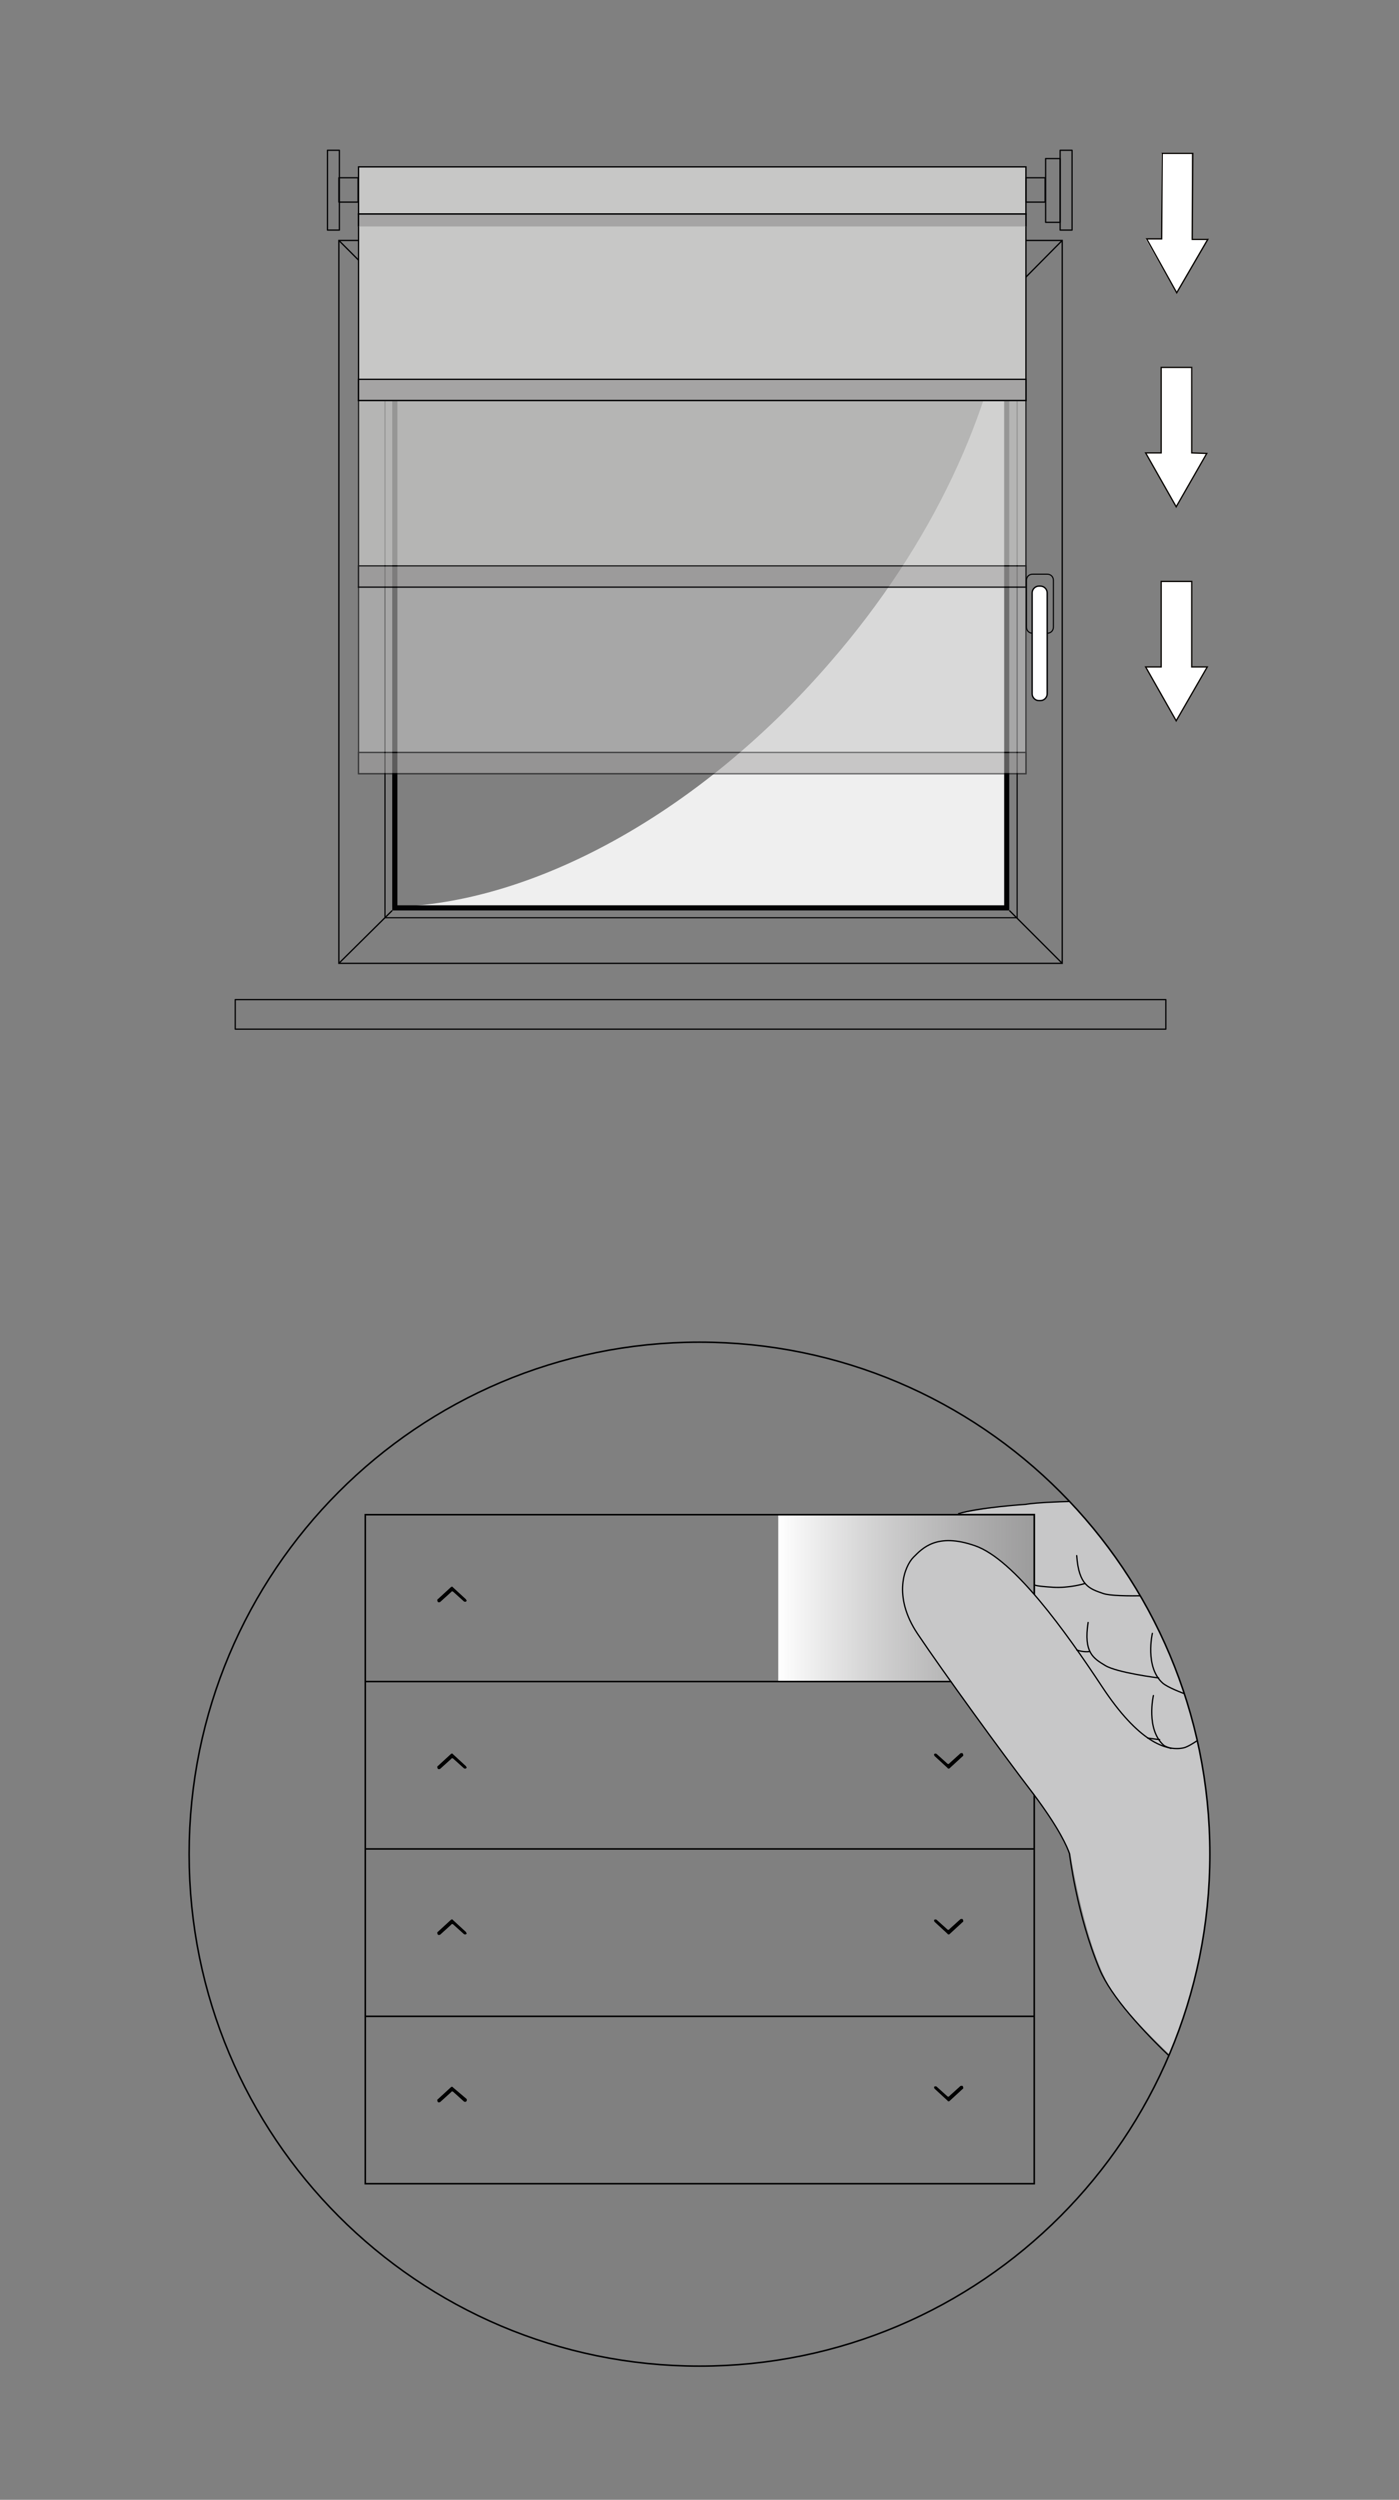 <?xml version="1.0" encoding="utf-8"?>
<!-- Generator: Adobe Illustrator 23.0.2, SVG Export Plug-In . SVG Version: 6.00 Build 0)  -->
<svg version="1.1" id="Ebene_1" xmlns="http://www.w3.org/2000/svg" xmlns:xlink="http://www.w3.org/1999/xlink" x="0px" y="0px"
	 width="270px" height="482.4px" viewBox="0 0 270 482.4" style="enable-background:new 0 0 270 482.4;" xml:space="preserve">
<rect x="0" y="0" width="270" height="482.4" fill="#808080" stroke="none"/>
<style type="text/css">
	.st0{fill:none;stroke:#181717;stroke-width:0.5;stroke-linecap:round;stroke-linejoin:round;stroke-miterlimit:10;}
	.st1{fill:none;stroke:#181717;stroke-width:0.5;stroke-linecap:round;stroke-linejoin:round;}
	.st2{fill:#FFFFFF;}
	.st3{clip-path:url(#SVGID_2_);fill:none;stroke:#090603;stroke-width:0.25;stroke-miterlimit:10;}
	.st4{clip-path:url(#SVGID_4_);fill:none;stroke:#090603;stroke-width:0.25;stroke-miterlimit:10;}
	.st5{clip-path:url(#SVGID_6_);fill:none;stroke:#090603;stroke-width:0.25;stroke-miterlimit:10;}
	.st6{fill:none;stroke:#060607;stroke-width:0.25;stroke-linecap:round;stroke-linejoin:round;stroke-miterlimit:10;}
	.st7{fill:none;stroke:#020203;stroke-width:0.25;stroke-miterlimit:10;}
	.st8{fill:none;stroke:#020203;stroke-width:0.218;stroke-miterlimit:10;}
	.st9{fill:none;stroke:#020203;stroke-width:0.214;stroke-miterlimit:10;}
	.st10{fill:none;stroke:#020203;stroke-width:0.264;stroke-miterlimit:10;}
	.st11{fill:#EFEFEF;}
	.st12{fill:#020203;}
	.st13{fill:#C7C7C6;stroke:#020203;stroke-width:0.26;stroke-miterlimit:10;}
	.st14{fill:#C7C7C6;stroke:#020203;stroke-width:0.25;stroke-miterlimit:10;}
	.st15{fill:#A5A4A4;stroke:#020203;stroke-width:0.25;stroke-miterlimit:10;}
	.st16{opacity:0.75;}
	.st17{opacity:0.55;}
	.st18{fill:#A5A4A4;stroke:#020203;stroke-width:0.26;stroke-miterlimit:10;}
	.st19{fill:url(#SVGID_7_);}
	.st20{clip-path:url(#SVGID_9_);}
	.st21{fill:none;stroke:#000000;stroke-width:0.3;stroke-miterlimit:10;}
	.st22{clip-path:url(#SVGID_11_);}
	.st23{fill:#C7C7C8;}
	.st24{fill:none;stroke:#020203;stroke-width:0.25;stroke-linecap:round;stroke-linejoin:round;stroke-miterlimit:10;}
	.st25{display:none;clip-path:url(#SVGID_13_);}
	.st26{display:inline;fill:#C7C7C8;}
	.st27{display:inline;}
	
		.st28{display:inline;fill:none;stroke:#020203;stroke-width:0.25;stroke-linecap:round;stroke-linejoin:round;stroke-miterlimit:10;}
	.st29{fill:none;stroke:#020203;stroke-width:0.3;stroke-linecap:round;stroke-linejoin:round;stroke-miterlimit:10;}
</style>
<path class="st0" d="M620.5,44.7"/>
<g>
	<g>
		<path class="st1" d="M1079.4-83.1c1.3-0.3,2.5-0.5,2.7,0.1c0.1,0.7,0.1,0.7-1.4,0.9c-1.5,0.3-1.9,0.4-1.9,0.4"/>
		<path class="st1" d="M1095.4-72.1"/>
		<path class="st1" d="M1098.8-69.4"/>
		<path class="st1" d="M1170.7-17.8"/>
		<path class="st1" d="M1173.3,5.3"/>
		<path class="st1" d="M1111.7-59.9"/>
		<path class="st1" d="M1114.5-58.1"/>
		<path class="st1" d="M1114.4-54.7"/>
		<path class="st1" d="M1136.4-41.4"/>
		<path class="st1" d="M1139.3-38.6"/>
		<path class="st1" d="M1157-26.1"/>
		<path class="st1" d="M1159.8-23.2"/>
	</g>
</g>
<path class="st1" d="M988,198.3c1.3-0.3,2.5-0.5,2.7,0.1c0.1,0.7,0.1,0.7-1.4,0.9c-1.5,0.3-1.9,0.4-1.9,0.4"/>
<path class="st1" d="M1004,209.3"/>
<path class="st1" d="M1007.4,212"/>
<path class="st1" d="M1079.3,263.6"/>
<path class="st1" d="M1082.5,285.6"/>
<path class="st1" d="M1020.3,221.5"/>
<path class="st1" d="M1023.1,223.3"/>
<path class="st1" d="M1023,226.7"/>
<path class="st1" d="M1045,240"/>
<path class="st1" d="M1047.9,242.8"/>
<path class="st1" d="M1061.9,252.6"/>
<path class="st1" d="M1064.7,255.5"/>
<g>
	<polygon class="st2" points="224.1,112.2 224.1,128.7 221.1,128.7 227,139.1 233,128.7 230,128.7 230,112.2 	"/>
	<g>
		<g>
			<g>
				<g>
					<defs>
						<rect id="SVGID_1_" x="220.8" y="29.4" width="12.5" height="110.1"/>
					</defs>
					<clipPath id="SVGID_2_">
						<use xlink:href="#SVGID_1_"  style="overflow:visible;"/>
					</clipPath>
					<polygon class="st3" points="224.1,112.2 224.1,128.7 221.1,128.7 227,139.1 233,128.7 230,128.7 230,112.2 					"/>
				</g>
			</g>
		</g>
	</g>
	<polygon class="st2" points="224.1,29.6 224.1,46.1 221.1,46.1 227,56.5 233,46.1 230,46.1 230,29.6 	"/>
	<g>
		<polygon class="st2" points="224.1,70.9 224.1,87.4 221.1,87.4 227,97.8 232.9,87.5 230,87.4 230.1,70.9 		"/>
		<g>
			<g>
				<g>
					<g>
						<defs>
							
								<rect id="SVGID_3_" x="172.1" y="78.2" transform="matrix(3.282414e-03 -1 1 3.282414e-03 141.894 311.309)" width="110.1" height="12.5"/>
						</defs>
						<clipPath id="SVGID_4_">
							<use xlink:href="#SVGID_3_"  style="overflow:visible;"/>
						</clipPath>
						<polygon class="st4" points="224.1,70.9 224.1,87.4 221.1,87.4 227,97.8 232.9,87.5 230,87.4 230,70.9 						"/>
					</g>
				</g>
			</g>
		</g>
		<g>
			<g>
				<g>
					<g>
						<g>
							<defs>
								
									<rect id="SVGID_5_" x="172.1" y="78.2" transform="matrix(3.282414e-03 -1 1 3.282414e-03 141.894 311.309)" width="110.1" height="12.5"/>
							</defs>
							<clipPath id="SVGID_6_">
								<use xlink:href="#SVGID_5_"  style="overflow:visible;"/>
							</clipPath>
							<polygon class="st5" points="224.3,29.6 224.2,46.1 221.3,46.1 227.1,56.5 233.1,46.2 230.1,46.2 230.2,29.6 							"/>
						</g>
					</g>
				</g>
			</g>
		</g>
	</g>
</g>
<g>
	<rect x="45.4" y="192.9" class="st6" width="179.6" height="5.7"/>
	<rect x="65.4" y="46.4" class="st7" width="139.6" height="139.5"/>
	<rect x="74.3" y="55.2" class="st8" width="122" height="121.9"/>
	<line class="st7" x1="75.7" y1="56.7" x2="65.4" y2="46.4"/>
	<line class="st7" x1="194.8" y1="56.7" x2="205" y2="46.4"/>
	<line class="st7" x1="65.4" y1="185.9" x2="75.7" y2="175.7"/>
	<line class="st7" x1="205" y1="185.9" x2="194.8" y2="175.7"/>
	<g>
		<g>
			<path class="st9" d="M203.3,121c0,0.7-0.5,1.2-1.2,1.2h-2.8c-0.7,0-1.2-0.5-1.2-1.2v-9c0-0.7,0.5-1.2,1.2-1.2h2.8
				c0.7,0,1.2,0.5,1.2,1.2V121z"/>
		</g>
		<g>
			<path class="st2" d="M202.1,133.9c0,0.7-0.6,1.3-1.3,1.3h-0.3c-0.7,0-1.3-0.6-1.3-1.3v-19.5c0-0.7,0.6-1.3,1.3-1.3h0.3
				c0.7,0,1.3,0.6,1.3,1.3V133.9z"/>
			<path class="st10" d="M202.1,133.9c0,0.7-0.6,1.3-1.3,1.3h-0.3c-0.7,0-1.3-0.6-1.3-1.3v-19.5c0-0.7,0.6-1.3,1.3-1.3h0.3
				c0.7,0,1.3,0.6,1.3,1.3V133.9z"/>
		</g>
	</g>
	<g>
		<path class="st11" d="M160.3,127.7c-25.6,29.7-58,46.8-84.6,47.3v0.7h119.1v-119h-0.2C191.7,79.3,180,105,160.3,127.7z"/>
	</g>
	<g>
		<path class="st12" d="M193.8,57.7v117H76.7v-117L193.8,57.7 M194.8,56.7H75.7v119h119.1L194.8,56.7L194.8,56.7z"/>
	</g>
	<rect x="69.2" y="32.2" class="st13" width="128.8" height="9.1"/>
	<rect x="63.2" y="29" class="st6" width="2.3" height="15.4"/>
	<g>
		<rect x="201.8" y="30.6" class="st6" width="2.8" height="12.3"/>
		<rect x="204.6" y="29" class="st6" width="2.3" height="15.4"/>
	</g>
	<rect x="65.4" y="34.3" class="st6" width="3.7" height="4.7"/>
	<rect x="198" y="34.3" class="st6" width="3.7" height="4.7"/>
	<g>
		<rect x="69.2" y="41.3" class="st14" width="128.8" height="36"/>
		<rect x="69.2" y="73.2" class="st15" width="128.8" height="4.1"/>
	</g>
	<g class="st16">
		<rect x="69.2" y="77.3" class="st14" width="128.8" height="36"/>
		<rect x="69.2" y="109.2" class="st15" width="128.8" height="4.1"/>
	</g>
	<g class="st17">
		<rect x="69.2" y="113.3" class="st14" width="128.8" height="36"/>
		<rect x="69.2" y="145.2" class="st15" width="128.8" height="4.1"/>
	</g>
	<polyline class="st18" points="69.2,43.7 69.2,41.3 198,41.3 198,43.7 	"/>
</g>
<g>
	
		<linearGradient id="SVGID_7_" gradientUnits="userSpaceOnUse" x1="-333.042" y1="173.44" x2="-283.642" y2="173.44" gradientTransform="matrix(-1 0 0 -1 -133.442 481.89)">
		<stop  offset="0" style="stop-color:#C7C6C7;stop-opacity:0.4"/>
		<stop  offset="1" style="stop-color:#FFFFFF"/>
	</linearGradient>
	<polygon class="st19" points="150.2,324.5 199.6,324.5 199.6,292.4 150.2,292.4 	"/>
	<g>
		<g>
			<defs>
				<ellipse id="SVGID_8_" cx="135" cy="357.8" rx="98.5" ry="98.8"/>
			</defs>
			<clipPath id="SVGID_9_">
				<use xlink:href="#SVGID_8_"  style="overflow:visible;"/>
			</clipPath>
			<g class="st20">
				<rect x="70.5" y="292.3" class="st21" width="129.1" height="129.1"/>
				<line class="st21" x1="70.5" y1="356.8" x2="199.6" y2="356.8"/>
				<line class="st21" x1="70.5" y1="324.5" x2="199.6" y2="324.5"/>
				<line class="st21" x1="70.5" y1="389.1" x2="199.6" y2="389.1"/>
				<g>
					<path d="M90,309c-0.1,0.1-0.1,0.1-0.2,0.1s-0.2,0-0.3-0.1l0,0l-2-1.8c-0.1-0.1-0.1-0.1-0.2-0.1s-0.2,0-0.2,0.1l-2.1,1.9
						c-0.1,0.1-0.2,0.1-0.3,0.1c-0.1,0-0.2,0-0.2-0.1l0,0c-0.1-0.1-0.1-0.2-0.1-0.3c0-0.1,0-0.2,0.1-0.2l2.5-2.3
						c0.1-0.1,0.1-0.1,0.2-0.1s0.2,0,0.2,0.1l2.5,2.3c0.1,0.1,0.1,0.2,0.1,0.2C90.1,308.8,90.1,308.9,90,309"/>
					<path d="M90,341.2c-0.1,0.1-0.1,0.1-0.2,0.1s-0.2,0-0.3-0.1l0,0l-2-1.8c-0.1-0.1-0.1-0.1-0.2-0.1s-0.2,0-0.2,0.1l-2.1,1.9
						c-0.1,0.1-0.2,0.1-0.3,0.1c-0.1,0-0.2,0-0.2-0.1l0,0c-0.1-0.1-0.1-0.2-0.1-0.3c0-0.1,0-0.2,0.1-0.2l2.5-2.3
						c0.1-0.1,0.1-0.1,0.2-0.1s0.2,0,0.2,0.1l2.5,2.3C90,340.9,90,341,90,341C90.1,341,90.1,341.1,90,341.2"/>
					<path d="M90,373.2c-0.1,0.1-0.1,0.1-0.2,0.1s-0.2,0-0.3-0.1l0,0l-2-1.8c-0.1-0.1-0.1-0.1-0.2-0.1s-0.2,0-0.2,0.1l-2.1,1.9
						c-0.1,0.1-0.2,0.1-0.3,0.1c-0.1,0-0.2,0-0.2-0.1l0,0c-0.1-0.1-0.1-0.2-0.1-0.3c0-0.1,0-0.2,0.1-0.2l2.5-2.3
						c0.1-0.1,0.1-0.1,0.2-0.1s0.2,0,0.2,0.1l2.5,2.3C90,372.9,90,373,90,373C90.1,373.1,90.1,373.2,90,373.2"/>
					<path d="M90,405.5c-0.1,0.1-0.1,0.1-0.2,0.1s-0.2,0-0.3-0.1l0,0l-2-1.8c-0.1-0.1-0.1-0.1-0.2-0.1s-0.2,0-0.2,0.1l-2.1,1.9
						c-0.1,0.1-0.2,0.1-0.3,0.1c-0.1,0-0.2,0-0.2-0.1l0,0c-0.1-0.1-0.1-0.2-0.1-0.3c0-0.1,0-0.2,0.1-0.2l2.5-2.3
						c0.1-0.1,0.1-0.1,0.2-0.1s0.2,0,0.2,0.1L90,405c0.1,0.1,0.1,0.2,0.1,0.2C90.1,405.3,90.1,405.4,90,405.5"/>
				</g>
				<g>
					<path d="M180.3,402.7c0.1-0.1,0.1-0.1,0.2-0.1c0.1,0,0.2,0,0.3,0.1l0,0l2,1.8c0.1,0.1,0.1,0.1,0.2,0.1c0.1,0,0.2,0,0.2-0.1
						l2.1-1.9c0.1-0.1,0.2-0.1,0.3-0.1s0.2,0,0.2,0.1l0,0c0.1,0.1,0.1,0.2,0.1,0.3c0,0.1,0,0.2-0.1,0.2l-2.5,2.3
						c-0.1,0.1-0.1,0.1-0.2,0.1s-0.2,0-0.2-0.1l-2.5-2.3c-0.1-0.1-0.1-0.2-0.1-0.2C180.2,402.9,180.3,402.8,180.3,402.7"/>
					<path d="M180.3,370.5c0.1-0.1,0.1-0.1,0.2-0.1c0.1,0,0.2,0,0.3,0.1l0,0l2,1.8c0.1,0.1,0.1,0.1,0.2,0.1c0.1,0,0.2,0,0.2-0.1
						l2.1-1.9c0.1-0.1,0.2-0.1,0.3-0.1s0.2,0,0.2,0.1l0,0c0.1,0.1,0.1,0.2,0.1,0.3c0,0.1,0,0.2-0.1,0.2l-2.5,2.3
						c-0.1,0.1-0.1,0.1-0.2,0.1s-0.2,0-0.2-0.1l-2.5-2.3c-0.1-0.1-0.1-0.2-0.1-0.2C180.2,370.7,180.3,370.6,180.3,370.5"/>
					<path d="M180.3,338.5c0.1-0.1,0.1-0.1,0.2-0.1c0.1,0,0.2,0,0.3,0.1l0,0l2,1.8c0.1,0.1,0.1,0.1,0.2,0.1c0.1,0,0.2,0,0.2-0.1
						l2.1-1.9c0.1-0.1,0.2-0.1,0.3-0.1s0.2,0,0.2,0.1l0,0c0.1,0.1,0.1,0.2,0.1,0.3c0,0.1,0,0.2-0.1,0.2l-2.5,2.3
						c-0.1,0.1-0.1,0.1-0.2,0.1s-0.2,0-0.2-0.1l-2.5-2.3c-0.1-0.1-0.1-0.2-0.1-0.2C180.2,338.6,180.3,338.5,180.3,338.5"/>
					<path d="M180.3,306.2c0.1-0.1,0.1-0.1,0.2-0.1c0.1,0,0.2,0,0.3,0.1l0,0l2,1.8c0.1,0.1,0.1,0.1,0.2,0.1c0.1,0,0.2,0,0.2-0.1
						l2.1-1.9c0.1-0.1,0.2-0.1,0.3-0.1s0.2,0,0.2,0.1l0,0c0.1,0.1,0.1,0.2,0.1,0.3c0,0.1,0,0.2-0.1,0.2l-2.5,2.3
						c-0.1,0.1-0.1,0.1-0.2,0.1s-0.2,0-0.2-0.1l-2.5-2.3c-0.1-0.1-0.1-0.2-0.1-0.2C180.2,306.4,180.3,306.3,180.3,306.2"/>
				</g>
			</g>
		</g>
	</g>
	<g>
		<g>
			<defs>
				<ellipse id="SVGID_10_" cx="135" cy="357.8" rx="98.5" ry="98.8"/>
			</defs>
			<clipPath id="SVGID_11_">
				<use xlink:href="#SVGID_10_"  style="overflow:visible;"/>
			</clipPath>
			<g class="st22">
				<path class="st23" d="M176.4,300.6c1.7-1.7,4.4-4.8,11.9-2.2c3.5,1.6,7.3,4.4,11.5,9.5v-15.8H185c0,0,9.9-1.8,14.6-2
					c2.8-0.1,23.8-1.6,35.8,1.7c1.9,0.6,9.6,5.9,16.4,11.9c5.7,5.1,10.5,10.9,13.3,14.2c3.4,4.1,2.7,3.2,3.8,6.1
					c1.8,4.7,5.2,38.1,5.2,38.1c-0.6,2.3-4.2,9-10.1,18.7c-8,13.1-26.6,26.2-26.6,26.2s-17-14.3-22.5-22.4
					c-5.4-7.9-8.3-26.8-8.3-26.8c-1-2.8-7.1-11.7-7.1-11.7c-5.8-7.6-17.3-23.4-22.2-30.7C172.4,308.1,174.7,302.3,176.4,300.6z"/>
				<g>
					<path class="st24" d="M247,322.6c0,0-15.2,14-18.6,14.7s-8.7-1.2-15.7-11.8c-7-10.6-17-24.6-24.5-27.2
						c-7.4-2.6-10.2,0.5-11.9,2.2s-4.1,7.5,0.8,14.8s16.3,23,22.2,30.7c5.2,6.9,6.7,10.5,7.1,11.7c0,0,1.4,11.8,5.8,22.3
						c4.5,10.7,25,26.9,25,26.9"/>
					<path class="st24" d="M185,292.1c3.8-1.2,13-1.8,13-1.8s3.7-0.8,20.6-0.6c0,0,9.8,0,16.8,2.1s31.5,25.2,33.4,32"/>
					<path class="st24" d="M208.6,363.3"/>
					<path class="st24" d="M252.6,305.2"/>
					<path class="st24" d="M208.6,363.3"/>
					<path class="st24" d="M252.6,305.2"/>
					<path class="st24" d="M241,309.8c0,0-5.4,8.5-6.2,14.2s-1.3,10.2-1.3,10.2"/>
					<path class="st24" d="M236.6,317.9c0,0-9.2-6-9.4-10.2s-0.2-9.7,1-11.4"/>
					<path class="st24" d="M227.2,307.7c0,0-11.8,0.7-14.3-0.2c-2.6-0.9-4.7-1.5-5.1-7.3"/>
					<path class="st24" d="M234.1,328.7c0,0-7.8-2.3-9.7-3.9c-3.5-3.1-2-9.6-2-9.6"/>
				</g>
				<path class="st24" d="M209.3,305.6c0,0-2.9,0.9-6.1,0.7c-3.2-0.2-3.4-0.4-3.4-0.4"/>
				<path class="st24" d="M223.6,323.8c0,0-8-1-10.3-2.4s-4.2-2.5-3.3-8.3"/>
				<path class="st24" d="M226,337.4c0,0-1-0.3-1.4-0.6c-3.5-3.1-2-9.6-2-9.6"/>
				<path class="st24" d="M223.8,335.7c0,0-1-0.1-2.3-0.3"/>
				<path class="st24" d="M210.3,318.7c0,0-1.2,0.2-2.5-0.3"/>
			</g>
		</g>
	</g>
	<g>
		<g>
			<defs>
				<ellipse id="SVGID_12_" cx="135" cy="357.8" rx="98.5" ry="98.8"/>
			</defs>
			<clipPath id="SVGID_13_">
				<use xlink:href="#SVGID_12_"  style="overflow:visible;"/>
			</clipPath>
			<g class="st25">
				<path class="st26" d="M92.8,315.5c-4.9,7.3-16.4,23.1-22.2,30.7c0,0-6.1,8.9-7.1,11.7c0,0-2.9,18.9-8.3,26.8
					c-5.5,8.1-22.5,22.4-22.5,22.4S14.1,394,6.1,380.9c-5.9-9.7-9.5-16.4-10.1-18.7c0,0,3.4-33.4,5.2-38.1c1.1-2.9,0.4-2,3.8-6.1
					c2.8-3.3,7.6-9.1,13.3-14.2c6.8-6,14.5-11.3,16.4-11.9c12-3.3,33-1.9,35.8-1.7c4.7,0.2,14.6,2,14.6,2H70.3V308
					c4.2-5.1,7.9-7.9,11.5-9.5c7.5-2.6,10.2,0.5,11.9,2.2S97.7,308.1,92.8,315.5z"/>
				<g class="st27">
					<path class="st24" d="M32.9,406.9c0,0,20.5-16.2,25-26.9c4.4-10.5,5.8-22.3,5.8-22.3c0.4-1.2,1.9-4.8,7.1-11.7
						c5.9-7.7,17.3-23.4,22.2-30.7c4.9-7.3,2.5-13.1,0.8-14.8s-4.5-4.8-11.9-2.2c-7.5,2.6-17.5,16.6-24.5,27.2S45.1,338,41.7,337.3
						s-18.6-14.7-18.6-14.7"/>
					<path class="st24" d="M1.3,323.8c1.9-6.8,26.4-29.9,33.4-32s16.8-2.1,16.8-2.1c17-0.3,20.6,0.6,20.6,0.6s9.2,0.6,13,1.8"/>
					<path class="st24" d="M61.5,363.3"/>
					<path class="st24" d="M17.5,305.2"/>
					<path class="st24" d="M61.5,363.3"/>
					<path class="st24" d="M17.5,305.2"/>
					<path class="st24" d="M36.6,334.3c0,0-0.5-4.5-1.3-10.2s-6.2-14.2-6.2-14.2"/>
					<path class="st24" d="M41.9,296.3c1.2,1.7,1.2,7.2,1,11.4s-9.4,10.2-9.4,10.2"/>
					<path class="st24" d="M62.3,300.3c-0.4,5.8-2.5,6.4-5.1,7.3c-2.5,0.8-14.3,0.2-14.3,0.2"/>
					<path class="st24" d="M47.6,315.2c0,0,1.5,6.5-2,9.6c-1.9,1.6-9.7,3.9-9.7,3.9"/>
				</g>
				<path class="st28" d="M60.8,305.6c0,0,2.9,0.9,6.1,0.7c3.2-0.2,3.4-0.4,3.4-0.4"/>
				<path class="st28" d="M60,313.2c1,5.7-0.9,6.8-3.3,8.3c-2.3,1.4-10.3,2.4-10.3,2.4"/>
				<path class="st28" d="M47.4,327.1c0,0,1.5,6.5-2,9.6c-0.4,0.3-1.4,0.6-1.4,0.6"/>
				<path class="st28" d="M48.6,335.4c-1.4,0.2-2.3,0.3-2.3,0.3"/>
				<path class="st28" d="M59.8,318.7c0,0,1.2,0.2,2.5-0.3"/>
			</g>
		</g>
	</g>
</g>
<path class="st29" d="M135,456.6c54.4,0,98.5-44.2,98.5-98.8S189.4,259,135,259s-98.5,44.2-98.5,98.8S80.6,456.6,135,456.6z"/>
</svg>
